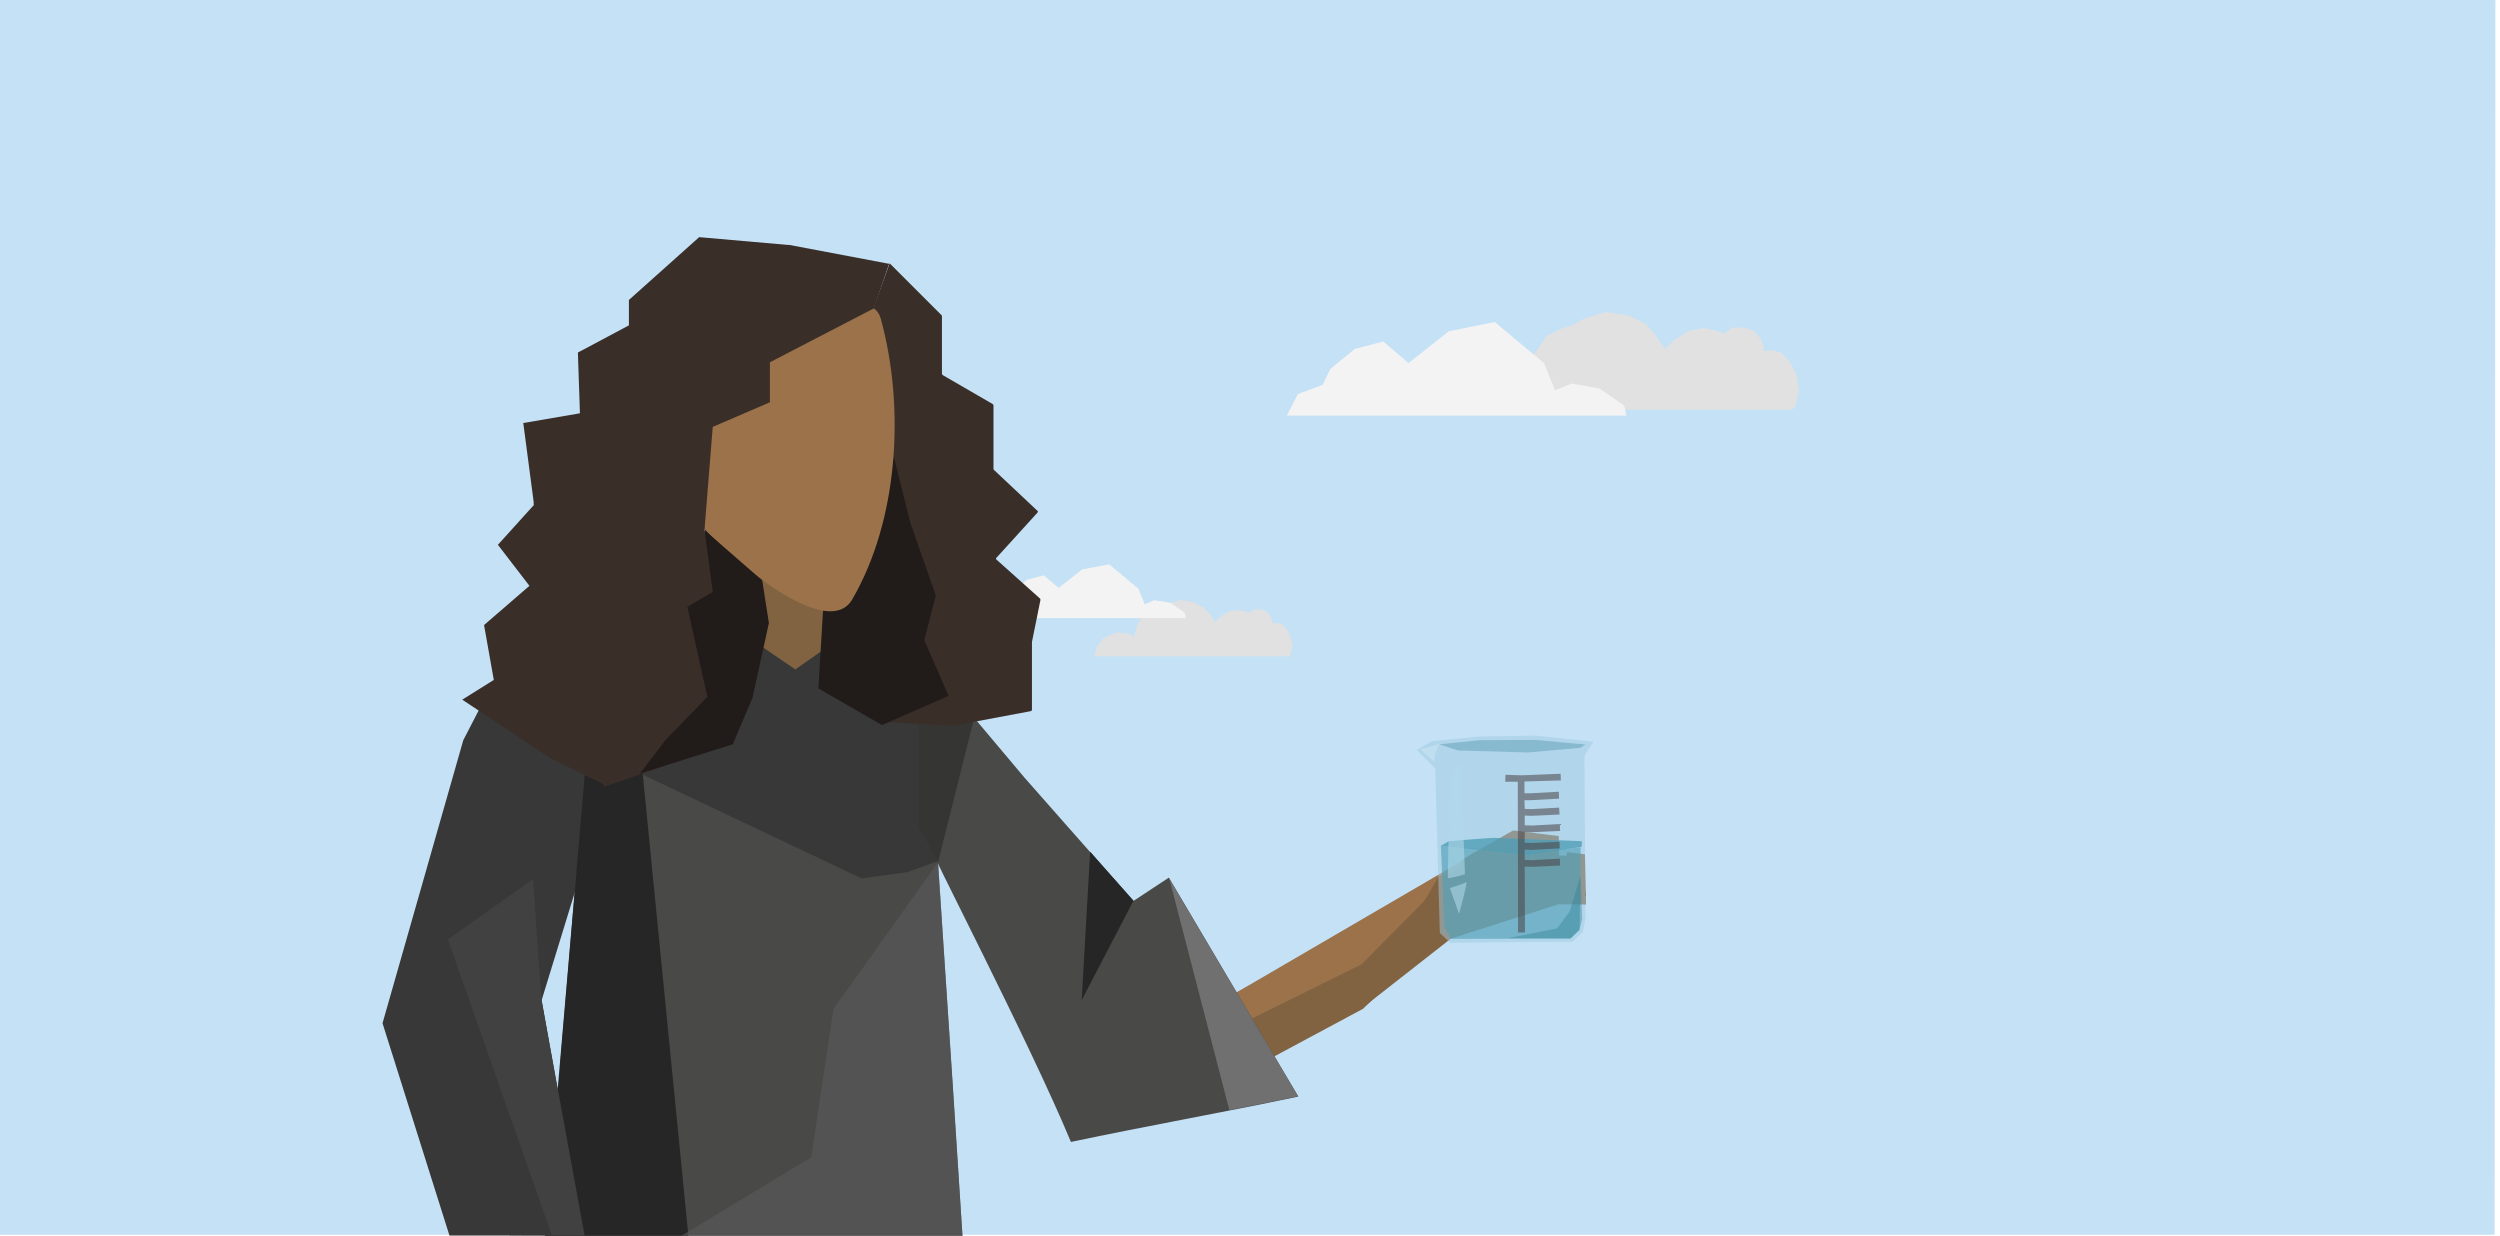 <?xml version="1.0" encoding="utf-8"?>
<!-- Generator: Adobe Illustrator 27.5.0, SVG Export Plug-In . SVG Version: 6.00 Build 0)  -->
<svg version="1.1" id="Layer_1" xmlns="http://www.w3.org/2000/svg" xmlns:xlink="http://www.w3.org/1999/xlink" x="0px" y="0px"
	 viewBox="0 0 975.1 481.9" style="enable-background:new 0 0 975.1 481.9;" xml:space="preserve">
<style type="text/css">
	.st0{fill:#C4E1F6;}
	.st1{fill-rule:evenodd;clip-rule:evenodd;fill:#E1E1E1;}
	.st2{fill-rule:evenodd;clip-rule:evenodd;fill:#F3F3F3;}
	.st3{fill:#826341;}
	.st4{fill:#9B7249;}
	.st5{fill:#494948;}
	.st6{fill:#262626;}
	.st7{fill:#707070;}
	.st8{fill:#383838;}
	.st9{fill:#353534;}
	.st10{opacity:0.63;fill:#595959;enable-background:new    ;}
	.st11{fill:#3A2E29;}
	.st12{fill:#211B19;}
	.st13{opacity:0.52;fill:#9FCAE2;enable-background:new    ;}
	.st14{opacity:0.62;fill:#509EB5;enable-background:new    ;}
	.st15{opacity:0.39;fill:#2E7E93;enable-background:new    ;}
	.st16{opacity:0.8;fill:#509EB5;enable-background:new    ;}
	.st17{opacity:0.58;fill:#B0D9EA;enable-background:new    ;}
	.st18{opacity:0.32;fill:#2E7E93;enable-background:new    ;}
	.st19{opacity:0.34;fill:#D9F2F9;enable-background:new    ;}
	.st20{opacity:0.55;fill:#494344;enable-background:new    ;}
	.st21{opacity:0.63;fill:#474747;enable-background:new    ;}
</style>
<g id="Layer_4">
	<polygon class="st0" points="973,481.6 -1.8,481.6 -1.8,-0.3 973.3,-0.3 	"/>
</g>
<g>
	<path class="st1" d="M699.4,159.3l0.9-0.9l1.4-5.9l-0.9-6.2l-2.6-5l-3.3-3.7l-3.7-1l-3.3,0.4l0.1-1.4l-1-2.9l-2.6-3.5l-4-1.4
		l-4.5-0.1l-3.5,2.4l-2.5-1l-5.5-1.2l-5.9,1.2l-5.2,3.3l-4,3.7l-3.3-5l-4.2-4.8L635,123l-8.8-1.3l-9.2,2.9l-3.6,2.3l-4.2,1.2
		l-5.9,2.9l-5,7.2l-2.2,8.5l-4.5-2.4l-7.6-0.6l-8.4,4l-4.2,5.8c-0.3,0.3-1.6,6.3-1.6,6.3h129.4v-0.5H699.4z"/>
	<path class="st2" d="M634.4,162.1H501.9l4.3-8.4l9.7-3.6l3-6.2l9.5-7.8l11.1-2.9l9.9,8.4l15.7-12.4l17.9-3.6l19.3,16.1l4.2,10.5
		l6.5-2.6l10.8,1.9c0,0,9.1,6.1,9.7,6.8C633.8,158.8,634.2,162.1,634.4,162.1z"/>
	<path class="st1" d="M502.8,256.2l0.4-0.4l0.9-3.5l-0.6-3.6l-1.4-2.9l-1.9-2.2L498,243l-1.9,0.1l0.1-0.9l-0.6-1.6l-1.4-2l-2.3-0.9
		h-2.6l-2,1.4l-1.4-0.6l-3.2-0.6l-3.5,0.6l-3,1.9l-2.3,2.2l-1.9-3l-2.5-2.7l-4-2l-5-0.9l-5.5,1.7l-2,1.3l-3,0.6l-3.5,1.7l-2.9,4.2
		l-1.3,4.9l-2.6-1.4l-4.5-0.3l-4.9,2.3l-2.5,3.3c-0.1,0.1-0.9,3.7-0.9,3.7h75.9V256.2z"/>
	<path class="st2" d="M462.6,241.1h-77.4l2.5-4.9l5.6-2l1.7-3.6l5.6-4.5l6.5-1.7l5.8,4.9l9.2-7.2l10.5-2l11.4,9.5l2.5,6.1l3.7-1.6
		l6.3,1c0,0,5.3,3.6,5.6,3.9C462.3,239.1,462.4,241.1,462.6,241.1z"/>
</g>
<path class="st3" d="M531.5,393.6l49-47.2l-8.1-12l-60,37.3c0,0-4,3.1,3.8,12.8L531.5,393.6z"/>
<path class="st3" d="M466.7,428.3l64.7-34.7c0,0,3.1-3.3-5.6-13.9c-8.8-11.3-14.2-8.2-14.2-8.2l-51.8,27.6L466.7,428.3z"/>
<path class="st4" d="M572,334.8l-40.9,41.3L485,398.9l-5.1-10.4L572,334.8z"/>
<path class="st5" d="M360.8,257.2l38.7,46c0,0,28.5,32.4,42.6,48.2l13.8-9.1c16.8,28.5,33.7,57,50.5,85.4
	c-29.9,6.3-58.8,11.4-88.7,17.7c-16.3-39.3-57.2-117.7-54.7-115c-1.3-13.6-2.4-27.2-3.5-40.8C359.9,278.9,360.3,268,360.8,257.2z"/>
<path class="st3" d="M530.9,393.5l35-27.4l52.6-16.8l-1.9-15.3l-20.9-0.8l-34.5,8.6"/>
<path class="st3" d="M570.3,335.3c0.4-0.4,19.9-11.4,19.9-11.4l17.8,2.2l0.1,7.7l-31.9,5.4l-8.2,3.6L570.3,335.3z"/>
<path class="st6" d="M425.2,332.2l-3.3,57.9l20.2-38.8"/>
<path class="st7" d="M456.1,342.8l23.4,90.2l26.8-5.4L456.1,342.8z"/>
<path class="st8" d="M338.3,249c-5.8-4-8.5-6.7-15.3-11.7l-35.9-21.4c0,0-61.8,20.9-90.4,41.9l-16,30.9l-31.5,110.4l26.1,82.8H201
	l11.6,0l15.1,0l-16.5-91.6l13.4-43.6l15.1-0.7c0.6,0.1,4.9,0,5.8-0.1c4.9-1.7,103.5,3,103.5,3l16.9-12.6l-9.8-84.6L338.3,249z"/>
<path class="st5" d="M371.8,425.9l3.6,56.1h-84.8l-75.3,0l3.4-69.3l6.1-72.3l24.9-38.7l86.3,40.9l17.8-2.4l12-4.3L371.8,425.9z"/>
<path class="st6" d="M229.3,287.9l20.1,0.9L268.5,482l-55.9,0L229.3,287.9z"/>
<path class="st9" d="M358.2,322l7.7,14.2L380,280l-21.7-3.7V322z"/>
<path class="st10" d="M265.8,482h109.6l-9.5-145.7l-40.8,57.2l-8.7,57.9L265.8,482z"/>
<path class="st3" d="M324.9,250.8l-3.3-21.1l-26.2-5.8V251l14.8,10.1L324.9,250.8z"/>
<path class="st11" d="M275.7,204.9l21.9,19.6l-6,20.1l-20.3-28L275.7,204.9z"/>
<path class="st11" d="M340.6,120.3l-4.3,16.3c0,0.1,0,0.1,0,0.3l4.9,21.2c0,0.1,0,0.4-0.1,0.6l-18.8,23.7c-0.1,0.1-0.1,0.4-0.1,0.7
	l11.3,22.8c0.1,0.1,0.1,0.4,0,0.6L321,225.1c-0.1,0.1-0.1,0.3-0.1,0.4l0.8,11.6c0,0,0,0,0,0.1l-1.8,30.5c0,0.3,0.1,0.4,0.3,0.6
	l24.2,13.2c0.1,0,0.1,0.1,0.3,0.1l26.7,1.5h0.1l30.4-5.7c0.3,0,0.6-0.3,0.6-0.6v-26.3v-0.1l3.3-16.3c0-0.3,0-0.4-0.1-0.6l-17-15.2
	c-0.3-0.3-0.3-0.7,0-0.8l15.9-17.5c0.3-0.3,0.3-0.7,0-0.8l-17-16c-0.1-0.1-0.1-0.3-0.1-0.4v-24.6c0-0.3-0.1-0.4-0.3-0.6l-19.5-11.3
	c-0.1-0.1-0.3-0.3-0.3-0.6v-22.3c0-0.1,0-0.3-0.1-0.4l-19.6-19.6l-0.7-0.7L340.6,120.3L340.6,120.3z"/>
<path class="st12" d="M319.2,268.5l24.8,14.3l26-11.4l-9.5-21.7l4.5-17.4l-9.9-28.3l-6.4-25.6L321,238.3L319.2,268.5z"/>
<path class="st4" d="M343.6,124.5c-0.4-1.7-1.4-3.3-2.8-4.2c-1-0.6-1.8-0.6-2.8-0.6c-15.5,0.8-30.9,4.9-44.4,13.6
	c-13.5,8.8-24.6,22.4-29.9,39c-1.8,5.8-3.1,12.4-0.8,18.2c5.2,13.8,58.1,63.1,69.5,43.3C350.3,203.1,353.1,159.3,343.6,124.5z"/>
<path class="st11" d="M224.4,286.3l-24.5-12.7l9.9-21.9l-12-10.9l22.8-25.9L208,196.5l29.5-19.2v-17.1h8.8l-1.4-19.9l19.9-5.2
	l-0.8-19.9l11.8-11l23.7,3.1l8.2-11.8l39.1,7.4l-6,17.4l-40.5,21v15.6l-22.3,9.6l-3.1,38.6l-0.3,12.3l16.2,27.7l-2.4,14.9l-2.2,29
	l-29,10.4l-21.4,7.4L224.4,286.3z"/>
<path class="st12" d="M274.8,206.8l3.2,24.1l-9.9,5.8l7.8,35.1l-16.3,16.8l-10,13.1l36.2-11.4l7.7-18.1l6.4-29.2l-2.6-16.6
	L274.8,206.8z"/>
<path class="st3" d="M618.2,333.2l-7-0.8l-3.1,20.3l10.4,0.1L618.2,333.2z"/>
<path class="st13" d="M552.6,292.5l7.2,7.2l1.8,64.2l4,3.8l47.8-0.4l4-3.8l1-5.4l-0.4-63.4l3.5-5.4l-22.7-2.4l-22.1,0.4l-18.2,1.8
	l-3.1,1.8L552.6,292.5z"/>
<path class="st14" d="M562,329.9l1.4,31.7l2.6,4.6l46.5-0.1l3.6-3.3l0.4-32.3l-18.5,1.9l-18.2-1L562,329.9z"/>
<path class="st15" d="M588.2,365.9l19.2-3.8l4.9-6.7l4.2-14.1l0.6,17.3l-1,3.8l-3.5,3.6L588.2,365.9z"/>
<path class="st16" d="M565.1,328.1l-3.1,1.8l34,3.5l20.9-3.1l0.1-2.2c0,0-34-1.3-34.3-1.3C582.1,326.7,565.1,328.1,565.1,328.1z"/>
<path class="st17" d="M565.5,301.3c0,0-0.8,40.4-0.8,41.1c0,0.6,6.7-1.4,6.7-1.4l-1.7-44.6L565.5,301.3z"/>
<path class="st17" d="M565.5,346.4l3.6,10c0,0,3.5-12.7,2.8-12.3C571.4,344.5,565.5,346.4,565.5,346.4z"/>
<path class="st18" d="M561.4,290.3l7.2,2.4l27.2,0.8l20.5-1.8l2.2-1.3l-19.6-1.8l-21.7,0.1L561.4,290.3z"/>
<path class="st19" d="M554,292.3l5.4,5l0.4-3.6l1.7-3.6L554,292.3z"/>
<polygon class="st20" points="597.6,324.6 608.5,324.1 608.4,321.4 597.6,322 594.7,321.9 594.7,318.1 597.4,318.2 608.3,317.7 
	608.1,315 597.3,315.6 594.7,315.5 594.6,312.1 597.2,312.1 608.1,311.5 608,308.8 597.2,309.4 594.6,309.4 594.6,304.8 
	608.8,304.4 608.7,301.8 593.5,302.4 587.2,302.2 587.1,304.9 592,304.9 592.1,363.7 594.8,363.7 594.7,338 597.6,338.1 
	608.5,337.6 608.4,334.9 597.6,335.5 594.7,335.4 594.7,331.4 597.5,331.5 608.4,330.9 608.3,328.3 597.5,328.8 594.7,328.7 
	594.7,324.5 "/>
<path class="st8" d="M192.4,473.2l6.4,8.6l29,0.1l-16.5-91.6l-3.7-47.5"/>
<path class="st11" d="M308.1,95.6l-35.4-3.1l-27.4,24.5v9.9l-19.9,10.6l0.8,23.7l-22.1,3.8l4.2,31.9l-14.1,15.6l12.3,16l-17.7,15.3
	l3.8,21.4l-12.3,7.7l34.3,22.8l21.7,10.6l-7.2-99.1l25.9-51.9l41.4-37.3L308.1,95.6z"/>
<path class="st21" d="M174.7,366.4L215.3,482l12.8,0l-16.9-91.8l-3.3-47.3L174.7,366.4z"/>
</svg>
